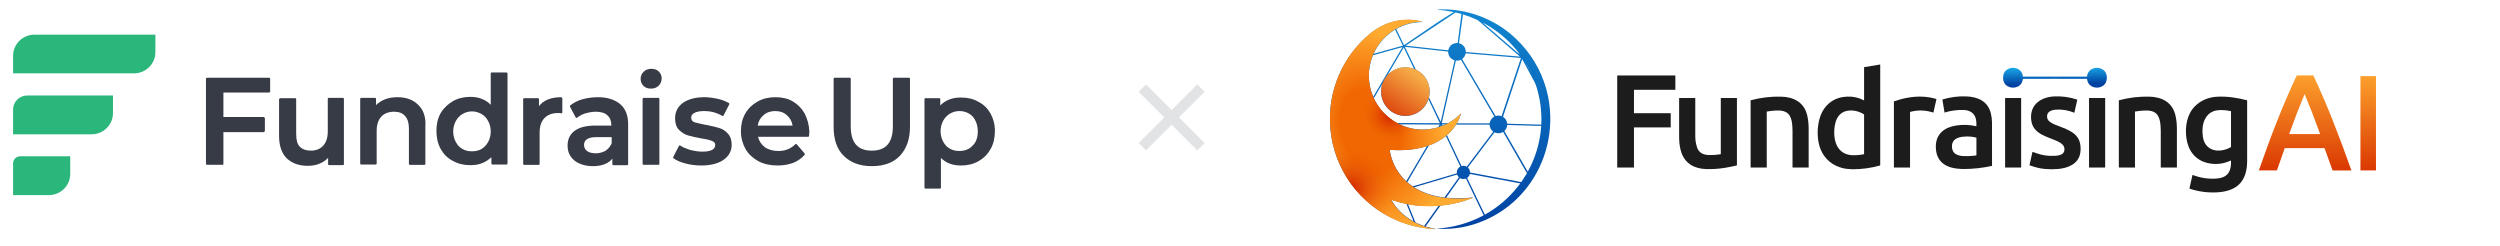 <svg width="671" height="66" viewBox="0 0 671 66" fill="none" xmlns="http://www.w3.org/2000/svg">
<path d="M3.509 14.987C3.509 11.84 6.081 9.299 9.258 9.299H41.71V14.001C41.71 17.148 39.138 19.689 35.961 19.689H3.509V14.987Z" fill="#2BB77B"/>
<path d="M3.509 29.412C3.509 27.326 5.211 25.62 7.367 25.62H30.325V30.36C30.325 33.507 27.753 36.047 24.576 36.047H3.509V29.412Z" fill="#2BB77B"/>
<path d="M3.509 43.837C3.509 42.775 4.379 41.941 5.438 41.941L18.852 41.941V46.681C18.852 49.828 16.28 52.368 13.103 52.368L3.509 52.368V43.837Z" fill="#2BB77B"/>
<path d="M172.65 26.263L172.474 26.529V44.063L172.65 44.24H176.802L176.979 44.063V26.529L176.802 26.263H172.65Z" fill="#373B46"/>
<path d="M172.74 23.075C173.27 23.606 173.976 23.783 174.771 23.783C175.566 23.783 176.273 23.517 176.803 22.986C177.333 22.455 177.598 21.746 177.598 21.038C177.598 20.329 177.333 19.709 176.803 19.178C176.273 18.647 175.566 18.47 174.771 18.47C173.976 18.47 173.27 18.735 172.74 19.267C172.21 19.798 171.945 20.418 171.945 21.126C171.945 21.923 172.21 22.543 172.74 23.075Z" fill="#373B46"/>
<path d="M135.952 19.445H131.888L131.712 19.622V28.123C131.093 27.503 130.387 26.972 129.503 26.618C128.531 26.175 127.383 25.998 126.235 25.998C124.556 25.998 122.966 26.352 121.553 27.149C120.228 27.946 119.08 29.009 118.285 30.337C117.49 31.754 117.136 33.348 117.136 35.119C117.136 36.891 117.49 38.573 118.285 39.99C119.08 41.407 120.14 42.47 121.553 43.178C122.966 43.975 124.468 44.33 126.235 44.33C127.471 44.33 128.62 44.152 129.591 43.709C130.475 43.355 131.182 42.824 131.888 42.204V43.975L132.065 44.152H136.04L136.217 43.975V19.622L135.952 19.445ZM131.712 35.297C131.712 36.359 131.447 37.333 131.005 38.13C130.563 38.927 129.945 39.547 129.238 39.99C128.443 40.433 127.648 40.61 126.676 40.61C125.705 40.61 124.91 40.433 124.115 39.99C123.32 39.547 122.79 38.927 122.348 38.13C121.906 37.333 121.641 36.359 121.641 35.297C121.641 34.234 121.906 33.26 122.348 32.463C122.79 31.666 123.408 31.046 124.115 30.603C124.91 30.16 125.705 29.895 126.676 29.895C127.648 29.895 128.443 30.16 129.238 30.603C130.033 31.046 130.563 31.666 131.005 32.463C131.447 33.26 131.712 34.234 131.712 35.297Z" fill="#373B46"/>
<path d="M72.242 20.86H55.547L55.282 21.037V44.062L55.547 44.239H59.787L59.964 44.062V35.472H70.829L71.094 35.206V31.664L70.829 31.398H59.964V24.845H72.242L72.507 24.668V21.037L72.242 20.86Z" fill="#373B46"/>
<path d="M92.216 26.263H88.152L87.975 26.44V35.296C87.975 36.978 87.534 38.218 86.739 39.104C85.944 39.989 84.795 40.432 83.382 40.432C82.145 40.432 81.174 40.078 80.467 39.37C79.76 38.661 79.495 37.51 79.495 35.916V26.529L79.319 26.352H75.255L74.902 26.529V36.536C74.902 39.104 75.609 41.141 76.934 42.469C78.347 43.797 80.202 44.506 82.587 44.506C83.735 44.506 84.884 44.329 85.855 43.886C86.739 43.532 87.445 43.001 88.064 42.38V44.152L88.24 44.329H92.127L92.304 44.152V26.529L92.216 26.263Z" fill="#373B46"/>
<path d="M112.227 28.125C110.902 26.797 109.047 26.088 106.751 26.088C105.426 26.088 104.277 26.265 103.217 26.708C102.334 27.062 101.539 27.594 100.921 28.214V26.442L100.744 26.265H96.857L96.68 26.442V43.977L96.857 44.154H100.921L101.097 43.977V35.121C101.097 33.439 101.539 32.199 102.334 31.313C103.129 30.428 104.366 29.985 105.779 29.985C107.016 29.985 108.076 30.339 108.694 31.136C109.401 31.845 109.754 32.996 109.754 34.501V44.066L109.931 44.243H113.994L114.171 44.066V33.97C114.347 31.402 113.641 29.453 112.227 28.125Z" fill="#373B46"/>
<path d="M150.665 26.088C147.927 26.088 145.895 26.885 144.659 28.479V26.531L144.482 26.354H140.595L140.418 26.531V44.066L140.595 44.243H144.659L144.835 44.066V35.564C144.835 33.881 145.277 32.553 146.16 31.667C147.044 30.782 148.192 30.339 149.782 30.339C150.047 30.339 150.4 30.339 150.665 30.428L150.93 30.25V26.354L150.665 26.088Z" fill="#373B46"/>
<path d="M166.56 28.037C165.147 26.797 163.115 26.088 160.553 26.088C159.14 26.088 157.727 26.265 156.402 26.62C155.077 26.974 153.928 27.594 153.045 28.302L152.956 28.568L154.547 31.579L154.812 31.667C155.43 31.136 156.225 30.693 157.108 30.428C158.08 30.162 159.052 29.985 159.935 29.985C161.348 29.985 162.408 30.339 163.027 30.959C163.733 31.579 164.087 32.465 164.087 33.616V33.704H159.758C157.197 33.704 155.342 34.236 154.105 35.21C152.868 36.184 152.338 37.512 152.338 39.106C152.338 40.169 152.603 41.143 153.133 41.94C153.663 42.737 154.458 43.446 155.518 43.889C156.49 44.331 157.727 44.597 159.052 44.597C160.377 44.597 161.525 44.42 162.497 43.977C163.292 43.623 163.91 43.18 164.352 42.56V44.154L164.528 44.331H168.415L168.592 44.154V33.793C168.68 31.225 167.973 29.276 166.56 28.037ZM164.175 36.715V38.486C163.822 39.283 163.292 39.903 162.585 40.435C161.79 40.877 160.907 41.143 159.935 41.143C158.963 41.143 158.168 40.966 157.55 40.523C157.02 40.081 156.755 39.549 156.755 38.929C156.755 37.512 157.815 36.804 160.112 36.804H164.175V36.715Z" fill="#373B46"/>
<path d="M195.325 35.83C194.707 35.121 193.912 34.59 192.94 34.324C192.057 34.059 190.908 33.793 189.495 33.527C188.082 33.261 187.11 32.996 186.403 32.819C185.785 32.553 185.52 32.199 185.52 31.579C185.52 31.047 185.785 30.605 186.315 30.339C186.933 29.985 187.817 29.808 188.965 29.808C190.82 29.808 192.41 30.25 193.912 31.136L194.177 31.047L195.767 27.948L195.678 27.682C194.883 27.239 193.912 26.797 192.675 26.531C191.438 26.265 190.202 26.088 189.053 26.088C186.668 26.088 184.725 26.62 183.311 27.594C181.898 28.656 181.191 29.985 181.191 31.756C181.191 33.084 181.545 34.147 182.251 34.855C182.958 35.564 183.753 36.095 184.725 36.361C185.608 36.627 186.845 36.892 188.258 37.158C189.583 37.335 190.643 37.601 191.173 37.867C191.703 38.044 191.968 38.398 191.968 38.929C191.968 40.081 190.82 40.7 188.523 40.7C187.463 40.7 186.403 40.523 185.255 40.258C184.195 39.903 183.223 39.549 182.516 39.018L182.251 39.106L180.661 42.206L180.75 42.471C181.545 43.091 182.693 43.534 184.018 43.889C185.343 44.243 186.845 44.42 188.258 44.42C190.732 44.42 192.763 43.889 194.177 42.914C195.678 41.852 196.385 40.523 196.385 38.841C196.385 37.601 196.032 36.538 195.325 35.83Z" fill="#373B46"/>
<path d="M215.998 30.516C215.203 29.099 214.143 28.037 212.818 27.239C211.493 26.442 209.903 26.088 208.137 26.088C206.37 26.088 204.78 26.442 203.366 27.239C201.953 28.037 200.805 29.099 200.01 30.516C199.215 31.933 198.861 33.439 198.861 35.21C198.861 36.981 199.303 38.575 200.098 39.992C200.893 41.409 202.13 42.471 203.543 43.269C205.045 44.066 206.812 44.42 208.755 44.42C210.257 44.42 211.67 44.154 212.907 43.711C214.143 43.18 215.203 42.471 215.998 41.497V41.232L213.79 38.663H213.525C212.288 39.903 210.787 40.523 208.932 40.523C207.43 40.523 206.193 40.169 205.221 39.461C204.338 38.752 203.72 37.867 203.455 36.715H216.97L217.147 36.538C217.147 36.007 217.235 35.564 217.235 35.298C217.147 33.527 216.705 31.933 215.998 30.516ZM203.366 33.704C203.543 32.553 204.073 31.667 204.868 30.959C205.751 30.162 206.811 29.808 208.048 29.808C209.285 29.808 210.433 30.162 211.228 30.959C212.023 31.667 212.553 32.553 212.73 33.704H203.366Z" fill="#373B46"/>
<path d="M244.062 20.86H239.822L239.645 21.037V33.878C239.645 38.306 237.79 40.431 233.992 40.431C230.194 40.431 228.339 38.306 228.339 33.878V21.037L228.162 20.86H223.922L223.745 21.037V34.055C223.745 37.42 224.628 40.077 226.484 41.848C228.25 43.62 230.812 44.594 233.992 44.594C237.172 44.594 239.734 43.708 241.501 41.848C243.267 39.989 244.239 37.42 244.239 34.055V21.037L244.062 20.86Z" fill="#373B46"/>
<path d="M265.883 30.515C265.088 29.098 264.028 28.035 262.614 27.327C261.289 26.53 259.699 26.176 257.933 26.176C256.696 26.176 255.548 26.353 254.576 26.796C253.693 27.15 252.986 27.681 252.368 28.301V26.53L252.191 26.353H248.304L248.127 26.53V50.441L248.304 50.618H252.368L252.544 50.441V42.382C253.958 43.799 255.724 44.419 257.933 44.419C259.699 44.419 261.201 44.064 262.614 43.267C264.028 42.47 265.088 41.408 265.883 39.991C266.678 38.574 267.031 36.98 267.031 35.12C267.031 33.26 266.59 31.843 265.883 30.515ZM262.438 35.297C262.438 36.891 261.996 38.22 261.024 39.105C260.141 40.079 258.904 40.522 257.491 40.522C256.519 40.522 255.724 40.345 254.929 39.902C254.134 39.459 253.604 38.84 253.163 38.042C252.721 37.245 252.456 36.271 252.456 35.209C252.456 34.146 252.721 33.172 253.163 32.375C253.604 31.578 254.223 30.958 254.929 30.515C255.724 30.072 256.519 29.806 257.491 29.806C258.904 29.806 260.141 30.338 261.024 31.224C261.996 32.375 262.438 33.703 262.438 35.297Z" fill="#373B46"/>
<g opacity="0.4">
<path d="M306.595 23.642L322.341 39.388" stroke="#B6B8BE" stroke-width="2.783"/>
<path d="M306.595 39.388L322.341 23.642" stroke="#B6B8BE" stroke-width="2.783"/>
</g>
<g clip-path="url(#clip0_323_708)">
<path d="M385.941 2.531C386.048 2.559 386.146 2.559 386.235 2.531H388.551C392.421 2.727 396.11 3.674 399.617 5.371C402.308 6.674 404.731 8.352 406.885 10.406C410.794 14.132 413.491 18.576 414.978 23.738C415.666 26.131 416.039 28.629 416.097 31.23C416.282 39.64 412.974 47.858 406.84 53.639C404.426 55.915 401.664 57.735 398.556 59.099C394.52 60.87 390.305 61.638 385.912 61.403C385.883 61.402 385.829 61.389 385.75 61.363C385.748 61.363 385.746 61.362 385.745 61.36C385.743 61.358 385.743 61.356 385.743 61.354C385.743 61.352 385.744 61.35 385.746 61.348C385.748 61.347 385.75 61.346 385.752 61.346C390.17 61.048 394.311 59.872 398.176 57.818C398.187 57.812 398.196 57.802 398.2 57.79C398.204 57.777 398.203 57.764 398.197 57.752L393.489 47.974C393.482 47.961 393.471 47.95 393.457 47.944C393.444 47.939 393.428 47.938 393.414 47.943C392.891 48.117 392.395 48.084 391.925 47.842C391.907 47.833 391.886 47.831 391.867 47.836C391.847 47.84 391.83 47.852 391.818 47.868L388.151 53.038C388.149 53.041 388.148 53.044 388.148 53.047C388.148 53.05 388.148 53.053 388.149 53.056C388.15 53.058 388.152 53.061 388.155 53.062C388.158 53.064 388.16 53.065 388.164 53.066C390.541 53.286 392.931 53.261 395.335 52.99C395.342 52.989 395.349 52.991 395.354 52.995C395.36 52.998 395.364 53.004 395.365 53.011C395.367 53.017 395.366 53.024 395.363 53.03C395.36 53.036 395.355 53.041 395.348 53.043C392.594 54.192 389.609 54.869 386.641 55.161C386.635 55.162 386.629 55.164 386.624 55.167C386.618 55.17 386.614 55.174 386.61 55.179L382.653 60.756C382.651 60.759 382.649 60.763 382.648 60.767C382.648 60.772 382.648 60.776 382.65 60.78C382.651 60.784 382.653 60.787 382.656 60.79C382.659 60.793 382.663 60.795 382.667 60.796C383.532 61.054 384.414 61.258 385.312 61.406C385.317 61.407 385.321 61.409 385.325 61.413C385.328 61.418 385.329 61.423 385.329 61.428L385.328 61.431C385.327 61.437 385.325 61.441 385.321 61.445C385.317 61.449 385.311 61.45 385.306 61.45C381.752 61.301 378.36 60.552 375.129 59.203C364.998 54.972 357.955 45.386 357.059 34.414C356.644 29.325 357.453 24.484 359.487 19.893C361.329 15.735 364.131 12.054 367.642 9.128C371.581 5.846 376.806 4.495 381.777 5.862C381.784 5.864 381.79 5.868 381.794 5.874C381.797 5.879 381.799 5.886 381.798 5.893C381.797 5.9 381.794 5.906 381.789 5.911C381.783 5.915 381.777 5.918 381.77 5.918C379.258 5.948 376.926 6.564 374.773 7.766C374.771 7.767 374.768 7.769 374.766 7.772C374.764 7.774 374.762 7.777 374.761 7.78C374.76 7.783 374.76 7.787 374.76 7.79C374.761 7.793 374.762 7.796 374.763 7.799L376.814 12.058C376.817 12.065 376.822 12.071 376.828 12.076C376.834 12.081 376.841 12.085 376.849 12.087C376.857 12.089 376.865 12.089 376.873 12.088C376.88 12.087 376.888 12.084 376.895 12.079C381.44 8.988 384.243 7.08 385.306 6.354C386.936 5.239 388.306 4.421 390.154 3.262C390.157 3.259 390.16 3.256 390.162 3.252C390.164 3.249 390.164 3.244 390.163 3.24C390.162 3.236 390.16 3.232 390.157 3.229C390.154 3.226 390.151 3.224 390.146 3.223C388.719 2.922 387.273 2.719 385.808 2.613C385.802 2.612 385.796 2.61 385.791 2.606C385.786 2.602 385.783 2.597 385.781 2.591C385.78 2.585 385.78 2.579 385.782 2.573C385.785 2.567 385.789 2.562 385.794 2.559L385.834 2.531H385.941ZM377.326 12.248L388.667 13.502C388.678 13.503 388.688 13.5 388.697 13.494C388.706 13.488 388.712 13.479 388.715 13.469C389.048 12.202 389.876 11.556 391.2 11.53C391.212 11.53 391.224 11.525 391.233 11.517C391.241 11.509 391.247 11.499 391.249 11.487L392.236 3.817C392.24 3.79 392.233 3.763 392.218 3.741C392.202 3.719 392.179 3.703 392.153 3.698L390.713 3.373C390.681 3.366 390.648 3.372 390.62 3.391L377.318 12.219C377.316 12.22 377.314 12.223 377.312 12.226C377.311 12.229 377.311 12.233 377.312 12.236C377.313 12.239 377.314 12.242 377.317 12.244C377.319 12.246 377.323 12.248 377.326 12.248ZM407.878 15.183C407.883 15.183 407.888 15.182 407.893 15.179C407.897 15.176 407.901 15.172 407.903 15.167C407.905 15.162 407.905 15.157 407.904 15.152C407.903 15.147 407.9 15.142 407.897 15.139C407.854 15.102 404.169 11.915 396.84 5.578C396.721 5.473 396.619 5.402 396.534 5.363C395.293 4.786 394.022 4.297 392.722 3.895C392.715 3.893 392.708 3.892 392.7 3.893C392.693 3.894 392.686 3.897 392.68 3.901C392.673 3.905 392.668 3.91 392.664 3.916C392.66 3.922 392.657 3.929 392.656 3.937L391.603 11.524C391.6 11.546 391.605 11.567 391.616 11.585C391.628 11.602 391.646 11.615 391.666 11.621C392.671 11.89 393.469 12.844 393.41 13.913C393.409 13.926 393.413 13.94 393.422 13.95C393.431 13.96 393.443 13.966 393.457 13.967L407.878 15.183ZM407.803 14.511C407.472 13.92 406.977 13.334 406.172 12.441C403.842 9.861 401.099 7.731 397.942 6.052C397.941 6.052 397.94 6.052 397.939 6.053C397.938 6.053 397.938 6.054 397.937 6.054C397.936 6.055 397.936 6.056 397.936 6.057C397.936 6.058 397.937 6.059 397.937 6.06L407.775 14.534C407.778 14.537 407.783 14.538 407.787 14.538C407.792 14.538 407.796 14.537 407.799 14.534C407.803 14.531 407.805 14.527 407.806 14.523C407.806 14.519 407.806 14.515 407.803 14.511ZM368.719 14.422L376.495 12.265C376.501 12.263 376.506 12.26 376.511 12.257C376.515 12.253 376.519 12.248 376.521 12.242C376.524 12.237 376.525 12.231 376.525 12.225C376.525 12.219 376.524 12.213 376.521 12.207C375.752 10.638 375.075 9.264 374.49 8.086C374.481 8.067 374.477 8.052 374.48 8.042C374.486 8.016 374.488 8.001 374.485 7.997C374.481 7.99 374.476 7.984 374.47 7.98C374.464 7.975 374.457 7.971 374.449 7.969C374.441 7.967 374.433 7.967 374.425 7.968C374.418 7.97 374.41 7.972 374.403 7.977C371.828 9.574 369.923 11.712 368.691 14.39C368.69 14.394 368.689 14.398 368.69 14.402C368.69 14.407 368.692 14.411 368.695 14.414C368.698 14.417 368.702 14.42 368.706 14.421C368.71 14.423 368.714 14.423 368.719 14.422ZM386.707 32.647L390.403 16.243C390.406 16.233 390.404 16.222 390.399 16.212C390.394 16.203 390.386 16.196 390.376 16.192C389.298 15.789 388.732 15.025 388.678 13.901C388.677 13.886 388.671 13.871 388.66 13.86C388.65 13.848 388.635 13.841 388.62 13.84L377.132 12.571C377.125 12.57 377.119 12.571 377.113 12.574C377.107 12.577 377.102 12.581 377.098 12.586C377.094 12.592 377.092 12.598 377.092 12.605C377.091 12.611 377.092 12.618 377.095 12.624L380.009 18.675C380.018 18.695 380.034 18.711 380.053 18.72C382.813 20.124 384.231 23.064 383.542 26.101C383.536 26.126 383.539 26.152 383.55 26.174L386.668 32.651C386.67 32.655 386.673 32.658 386.677 32.66C386.681 32.662 386.685 32.663 386.689 32.663C386.694 32.662 386.698 32.66 386.701 32.657C386.704 32.655 386.706 32.651 386.707 32.647ZM368.546 25.957C368.548 25.96 368.55 25.963 368.553 25.965C368.556 25.967 368.559 25.968 368.563 25.968C368.566 25.969 368.57 25.968 368.573 25.966C368.576 25.965 368.579 25.962 368.58 25.96L376.39 12.701C376.393 12.696 376.394 12.691 376.394 12.685C376.394 12.68 376.392 12.675 376.388 12.67C376.385 12.666 376.38 12.663 376.375 12.661C376.369 12.659 376.363 12.659 376.358 12.66L368.543 14.828C368.529 14.832 368.517 14.838 368.506 14.848C368.496 14.857 368.488 14.868 368.482 14.881C367.018 18.431 367.053 22.43 368.546 25.957ZM372.454 20.071C372.452 20.073 372.452 20.075 372.451 20.076C372.451 20.078 372.451 20.08 372.451 20.082C372.451 20.084 372.452 20.086 372.453 20.088C372.454 20.09 372.455 20.091 372.457 20.092C372.459 20.093 372.46 20.094 372.462 20.095C372.464 20.095 372.466 20.095 372.468 20.095C372.47 20.095 372.472 20.094 372.474 20.093C372.475 20.092 372.477 20.09 372.478 20.089C374.355 18.173 376.972 17.601 379.505 18.485C379.508 18.486 379.51 18.486 379.512 18.485C379.514 18.485 379.516 18.484 379.517 18.482C379.519 18.48 379.52 18.478 379.52 18.476C379.521 18.474 379.52 18.472 379.52 18.47L376.783 12.788C376.781 12.784 376.778 12.781 376.775 12.779C376.772 12.777 376.768 12.776 376.764 12.776C376.761 12.775 376.757 12.776 376.753 12.778C376.75 12.78 376.747 12.782 376.745 12.786L372.454 20.071ZM408.187 15.553L393.441 14.31C393.427 14.309 393.413 14.313 393.402 14.321C393.391 14.329 393.384 14.341 393.381 14.355C393.256 14.957 392.952 15.445 392.469 15.818C392.459 15.825 392.452 15.836 392.45 15.848C392.448 15.86 392.45 15.873 392.456 15.883L401.396 31.098C401.405 31.111 401.417 31.122 401.433 31.128C401.448 31.134 401.465 31.135 401.48 31.13C401.974 30.982 402.469 30.992 402.965 31.162C402.973 31.164 402.981 31.165 402.989 31.165C402.997 31.164 403.005 31.162 403.012 31.159C403.019 31.155 403.026 31.15 403.031 31.144C403.036 31.138 403.041 31.131 403.043 31.123L408.208 15.585C408.209 15.581 408.21 15.578 408.209 15.574C408.209 15.57 408.208 15.567 408.206 15.563C408.204 15.56 408.201 15.558 408.198 15.556C408.195 15.554 408.191 15.553 408.187 15.553ZM408.533 15.938L403.425 31.303C403.419 31.322 403.419 31.342 403.425 31.361C403.432 31.38 403.444 31.396 403.461 31.407C404.083 31.816 404.439 32.397 404.529 33.153C404.53 33.166 404.537 33.179 404.547 33.189C404.557 33.198 404.57 33.204 404.584 33.204L413.625 33.456C413.639 33.456 413.654 33.451 413.664 33.441C413.675 33.431 413.681 33.417 413.682 33.402C413.858 29.953 413.386 26.547 412.349 23.171C412.223 22.761 412.03 22.316 411.772 21.838C410.651 19.762 409.591 17.793 408.59 15.933C408.587 15.928 408.583 15.924 408.577 15.921C408.572 15.918 408.566 15.917 408.56 15.917C408.554 15.918 408.548 15.92 408.543 15.924C408.538 15.927 408.535 15.932 408.533 15.938ZM391.056 33.105H399.773C399.787 33.105 399.8 33.1 399.81 33.091C399.82 33.083 399.827 33.071 399.829 33.057C399.955 32.276 400.361 31.692 401.047 31.308C401.051 31.305 401.055 31.302 401.058 31.298C401.061 31.294 401.064 31.289 401.065 31.285C401.066 31.28 401.067 31.275 401.066 31.27C401.065 31.265 401.064 31.26 401.061 31.256L392.133 16.063C392.128 16.054 392.119 16.047 392.108 16.044C392.098 16.04 392.087 16.041 392.076 16.046C391.677 16.236 391.255 16.309 390.808 16.264C390.793 16.262 390.778 16.267 390.766 16.275C390.753 16.284 390.745 16.297 390.741 16.312L386.977 33.013C386.976 33.02 386.976 33.027 386.978 33.034C386.979 33.041 386.982 33.047 386.987 33.053C386.991 33.058 386.996 33.062 387.003 33.065C387.009 33.068 387.016 33.07 387.022 33.07H388.579C388.621 33.07 388.662 33.059 388.698 33.039C389.963 32.349 391.087 31.501 392.069 30.495C392.074 30.49 392.08 30.487 392.087 30.486C392.094 30.485 392.101 30.486 392.107 30.489C392.113 30.493 392.118 30.498 392.121 30.505C392.124 30.511 392.124 30.518 392.123 30.525C391.887 31.387 391.524 32.234 391.033 33.066C391.031 33.07 391.03 33.074 391.03 33.079C391.03 33.083 391.031 33.087 391.033 33.091C391.036 33.095 391.039 33.099 391.043 33.101C391.047 33.103 391.051 33.105 391.056 33.105ZM410.069 17.964C410.208 18.221 410.359 18.491 410.521 18.773C410.522 18.774 410.522 18.775 410.523 18.775C410.524 18.776 410.525 18.776 410.525 18.776C410.526 18.777 410.527 18.777 410.528 18.777C410.529 18.777 410.529 18.776 410.53 18.776C410.531 18.775 410.532 18.773 410.533 18.772C410.534 18.77 410.535 18.767 410.535 18.764C410.534 18.76 410.533 18.756 410.531 18.752C410.38 18.457 410.238 18.188 410.105 17.944C409.972 17.701 409.823 17.435 409.659 17.148C409.657 17.144 409.654 17.14 409.651 17.138C409.648 17.136 409.645 17.135 409.643 17.135C409.642 17.135 409.64 17.135 409.638 17.135C409.637 17.136 409.636 17.137 409.636 17.139C409.635 17.14 409.636 17.142 409.636 17.144C409.785 17.434 409.929 17.708 410.069 17.964ZM410.634 18.951C410.633 18.941 410.617 18.91 410.587 18.86C410.585 18.857 410.582 18.854 410.579 18.853C410.575 18.852 410.571 18.852 410.568 18.853C410.564 18.854 410.561 18.857 410.559 18.86C410.557 18.863 410.556 18.866 410.556 18.87C410.56 18.9 410.575 18.932 410.602 18.966C410.605 18.97 410.608 18.972 410.612 18.974C410.617 18.975 410.621 18.974 410.625 18.973C410.629 18.971 410.632 18.968 410.634 18.964C410.635 18.96 410.636 18.955 410.634 18.951ZM410.646 19.07C410.646 19.076 410.656 19.094 410.675 19.125C410.678 19.131 410.682 19.134 410.688 19.137C410.693 19.139 410.699 19.139 410.705 19.138C410.71 19.136 410.715 19.133 410.719 19.128C410.723 19.123 410.725 19.117 410.725 19.111C410.725 19.087 410.715 19.065 410.696 19.047C410.691 19.043 410.686 19.04 410.68 19.039C410.674 19.038 410.668 19.039 410.663 19.041C410.657 19.044 410.653 19.048 410.65 19.053C410.647 19.058 410.645 19.064 410.646 19.07ZM410.802 19.262C410.799 19.251 410.792 19.24 410.78 19.23C410.777 19.227 410.772 19.225 410.767 19.224C410.763 19.224 410.758 19.225 410.753 19.227C410.749 19.229 410.745 19.232 410.743 19.236C410.74 19.24 410.739 19.245 410.739 19.25C410.74 19.265 410.743 19.277 410.75 19.286C410.754 19.292 410.76 19.296 410.767 19.297C410.773 19.299 410.78 19.298 410.786 19.296C410.792 19.293 410.797 19.288 410.8 19.282C410.803 19.276 410.804 19.268 410.802 19.262ZM410.835 19.424C410.846 19.447 410.854 19.459 410.86 19.46C410.863 19.46 410.865 19.46 410.868 19.46C410.87 19.46 410.872 19.459 410.874 19.458C410.876 19.456 410.878 19.455 410.879 19.453C410.881 19.451 410.882 19.449 410.882 19.447C410.883 19.444 410.876 19.431 410.862 19.409C410.86 19.405 410.857 19.402 410.854 19.401C410.85 19.4 410.846 19.4 410.842 19.402C410.838 19.404 410.836 19.408 410.834 19.412C410.833 19.416 410.833 19.42 410.835 19.424ZM370.941 22.639L368.759 26.341C368.752 26.354 368.748 26.368 368.747 26.382C368.746 26.396 368.749 26.411 368.755 26.424C369.93 28.907 371.684 30.919 374.017 32.459C374.427 32.73 374.739 32.91 374.951 33.001C374.986 33.016 375.024 33.024 375.062 33.024L386.43 33.063C386.433 33.063 386.436 33.063 386.439 33.061C386.441 33.06 386.444 33.058 386.445 33.056C386.447 33.053 386.448 33.05 386.448 33.047C386.448 33.044 386.448 33.041 386.446 33.039L383.402 26.642C383.402 26.64 383.402 26.639 383.401 26.638C383.4 26.637 383.399 26.637 383.398 26.637C383.396 26.637 383.395 26.637 383.394 26.638C383.393 26.639 383.393 26.64 383.393 26.642C383.004 27.752 382.396 28.681 381.569 29.428C379.376 31.413 376.024 31.683 373.554 29.989C373.015 29.619 372.587 29.243 372.27 28.86C370.781 27.062 370.345 24.991 370.963 22.648C370.964 22.645 370.964 22.642 370.963 22.639C370.962 22.636 370.96 22.633 370.957 22.632C370.954 22.631 370.95 22.631 370.947 22.632C370.944 22.633 370.942 22.636 370.941 22.639ZM375.692 33.378C375.692 33.378 375.691 33.378 375.691 33.378C375.691 33.379 375.69 33.379 375.69 33.38C375.69 33.38 375.69 33.38 375.69 33.381C375.69 33.382 375.69 33.382 375.691 33.382C375.816 33.456 375.973 33.532 376.162 33.612C379.348 34.951 382.609 35.142 385.946 34.187C385.977 34.178 386.002 34.157 386.019 34.13L386.409 33.468C386.411 33.464 386.412 33.46 386.412 33.455C386.412 33.451 386.411 33.446 386.409 33.443C386.407 33.439 386.404 33.435 386.4 33.433C386.396 33.431 386.391 33.429 386.387 33.429L375.692 33.378ZM387.901 33.399H387.078C387.069 33.399 387.059 33.402 387.051 33.407C387.043 33.411 387.036 33.418 387.031 33.426C387.027 33.435 387.024 33.444 387.024 33.454C387.024 33.464 387.027 33.473 387.032 33.481L387.156 33.693C387.165 33.707 387.178 33.718 387.193 33.724C387.209 33.729 387.226 33.728 387.241 33.722L387.91 33.449C387.916 33.447 387.92 33.443 387.923 33.437C387.926 33.432 387.927 33.426 387.926 33.42C387.925 33.414 387.922 33.409 387.917 33.405C387.913 33.401 387.907 33.399 387.901 33.399ZM390.79 33.471C390.117 34.52 389.321 35.441 388.4 36.235C388.388 36.245 388.38 36.259 388.377 36.274C388.374 36.289 388.375 36.304 388.382 36.318L392.243 44.511C392.251 44.527 392.264 44.541 392.28 44.549C392.297 44.557 392.316 44.559 392.333 44.555C392.793 44.456 393.231 44.51 393.648 44.719C393.657 44.723 393.666 44.724 393.676 44.722C393.685 44.719 393.693 44.714 393.699 44.706L400.747 35.389C400.757 35.377 400.762 35.361 400.762 35.344C400.763 35.328 400.758 35.312 400.749 35.299C400.694 35.222 400.59 35.168 400.504 35.082C400.076 34.647 399.844 34.125 399.81 33.514C399.809 33.496 399.801 33.48 399.788 33.467C399.775 33.455 399.758 33.448 399.74 33.448H390.832C390.824 33.448 390.816 33.45 390.808 33.454C390.801 33.458 390.795 33.464 390.79 33.471ZM413.614 33.796L404.594 33.545C404.58 33.545 404.566 33.55 404.555 33.559C404.544 33.568 404.538 33.581 404.536 33.595C404.474 34.197 404.229 34.707 403.801 35.124C403.788 35.136 403.78 35.153 403.778 35.17C403.775 35.188 403.779 35.206 403.788 35.221L410.023 46.025C410.026 46.03 410.031 46.034 410.036 46.037C410.041 46.04 410.047 46.041 410.052 46.041C410.058 46.041 410.064 46.04 410.069 46.037C410.074 46.034 410.078 46.029 410.081 46.024C412.168 42.241 413.362 38.182 413.663 33.849C413.664 33.842 413.663 33.835 413.66 33.829C413.658 33.823 413.655 33.817 413.65 33.812C413.645 33.807 413.64 33.803 413.634 33.8C413.628 33.797 413.621 33.796 413.614 33.796ZM386.698 33.672L386.526 33.964C386.525 33.967 386.524 33.97 386.524 33.974C386.525 33.978 386.526 33.981 386.528 33.984C386.531 33.986 386.534 33.988 386.537 33.989C386.541 33.99 386.545 33.99 386.548 33.989L386.807 33.896C386.813 33.893 386.819 33.89 386.824 33.885C386.828 33.88 386.832 33.874 386.834 33.868C386.837 33.861 386.837 33.855 386.837 33.848C386.836 33.841 386.834 33.835 386.83 33.829L386.739 33.672C386.737 33.669 386.734 33.666 386.73 33.664C386.727 33.662 386.722 33.661 386.718 33.661C386.714 33.661 386.71 33.662 386.707 33.664C386.703 33.666 386.7 33.669 386.698 33.672ZM408.343 48.83L409.793 46.568C409.806 46.546 409.814 46.522 409.815 46.497C409.815 46.472 409.809 46.447 409.796 46.425L403.473 35.47C403.464 35.454 403.449 35.442 403.432 35.437C403.414 35.432 403.395 35.434 403.379 35.443C402.668 35.832 401.929 35.867 401.163 35.549C401.147 35.542 401.129 35.541 401.113 35.545C401.096 35.55 401.082 35.56 401.072 35.573L394.004 44.917C393.995 44.929 393.991 44.944 393.992 44.958C393.993 44.973 393.999 44.986 394.009 44.997C394.359 45.344 394.538 45.755 394.545 46.228C394.546 46.249 394.553 46.268 394.566 46.283C394.579 46.298 394.596 46.309 394.616 46.312L408.267 48.863C408.281 48.866 408.296 48.864 408.31 48.858C408.323 48.852 408.335 48.843 408.343 48.83ZM391.916 44.638L388.11 36.562C388.107 36.557 388.103 36.552 388.099 36.548C388.094 36.544 388.088 36.541 388.082 36.54C388.076 36.538 388.07 36.538 388.064 36.54C388.058 36.541 388.053 36.543 388.048 36.547C387.716 36.798 387.503 36.957 387.408 37.025C386.188 37.884 384.903 38.55 383.552 39.021C383.524 39.032 383.5 39.051 383.485 39.077L377.713 48.877C377.706 48.888 377.704 48.901 377.707 48.913C377.709 48.925 377.716 48.936 377.726 48.944L379.109 49.991C379.126 50.004 379.145 50.012 379.166 50.016C379.187 50.02 379.208 50.019 379.229 50.013L390.955 46.535C390.969 46.531 390.981 46.522 390.991 46.511C391 46.499 391.006 46.485 391.007 46.471C391.008 46.469 391.011 46.36 391.018 46.143C391.038 45.493 391.391 45.1 391.897 44.717C391.908 44.708 391.917 44.695 391.92 44.681C391.924 44.667 391.922 44.651 391.916 44.638ZM382.968 39.233C379.741 40.225 376.374 40.456 373.035 40.215C373.029 40.214 373.023 40.215 373.018 40.217C373.013 40.219 373.008 40.223 373.004 40.227C373 40.231 372.997 40.236 372.996 40.241C372.994 40.247 372.993 40.252 372.994 40.258C373.05 40.711 373.136 41.161 373.253 41.607C373.964 44.327 375.334 46.655 377.363 48.591C377.371 48.599 377.381 48.605 377.392 48.608C377.404 48.612 377.415 48.613 377.427 48.611C377.438 48.609 377.45 48.605 377.459 48.599C377.469 48.592 377.477 48.584 377.483 48.574L382.978 39.245C382.979 39.244 382.979 39.242 382.979 39.241C382.979 39.239 382.978 39.238 382.977 39.236C382.976 39.235 382.975 39.234 382.973 39.234C382.972 39.233 382.97 39.233 382.968 39.233ZM407.986 49.217L394.551 46.697C394.541 46.695 394.531 46.697 394.522 46.702C394.514 46.708 394.507 46.716 394.505 46.726C394.388 47.135 394.163 47.464 393.831 47.714C393.817 47.725 393.806 47.741 393.802 47.759C393.798 47.777 393.8 47.796 393.808 47.813L398.503 57.565C398.507 57.572 398.512 57.579 398.518 57.584C398.524 57.59 398.531 57.594 398.539 57.596C398.547 57.599 398.555 57.599 398.563 57.599C398.571 57.598 398.579 57.595 398.586 57.591C402.153 55.58 405.185 52.949 407.682 49.699C407.895 49.423 408.004 49.277 408.01 49.261C408.012 49.257 408.013 49.252 408.013 49.247C408.013 49.243 408.011 49.238 408.009 49.234C408.007 49.229 408.003 49.226 407.999 49.223C407.995 49.22 407.991 49.218 407.986 49.217ZM379.578 50.295C381.953 51.782 384.657 52.619 387.446 52.973C387.524 52.983 387.567 52.99 387.575 52.992C387.673 53.019 387.739 52.993 387.774 52.915C387.782 52.896 387.802 52.864 387.834 52.82C387.88 52.756 389.116 51.025 391.543 47.626C391.551 47.614 391.555 47.6 391.554 47.586C391.552 47.571 391.546 47.557 391.535 47.547C391.344 47.364 391.201 47.145 391.106 46.891C391.102 46.88 391.094 46.871 391.083 46.865C391.073 46.86 391.061 46.859 391.049 46.862L379.583 50.264C379.579 50.265 379.576 50.267 379.574 50.27C379.572 50.272 379.57 50.275 379.57 50.278C379.569 50.282 379.57 50.285 379.571 50.288C379.573 50.291 379.575 50.294 379.578 50.295ZM379.403 59.393L377.518 54.767C377.511 54.75 377.501 54.736 377.487 54.725C377.473 54.714 377.457 54.706 377.44 54.703C376.164 54.446 374.856 54.082 373.516 53.612C373.5 53.606 373.483 53.606 373.464 53.611C373.46 53.612 373.457 53.614 373.454 53.616C373.451 53.618 373.449 53.622 373.448 53.625C373.446 53.629 373.445 53.632 373.446 53.636C373.446 53.64 373.447 53.643 373.449 53.647C374.788 56.1 376.925 58.082 379.376 59.417C379.38 59.418 379.384 59.419 379.388 59.419C379.391 59.418 379.395 59.416 379.398 59.414C379.401 59.411 379.403 59.408 379.404 59.404C379.405 59.401 379.404 59.397 379.403 59.393ZM382.273 60.628L386.093 55.242C386.096 55.239 386.097 55.235 386.097 55.231C386.097 55.227 386.097 55.223 386.095 55.219C386.093 55.215 386.09 55.213 386.087 55.211C386.083 55.209 386.079 55.208 386.075 55.208C383.321 55.427 380.612 55.293 377.948 54.806C377.944 54.805 377.939 54.806 377.935 54.807C377.931 54.809 377.927 54.811 377.924 54.815C377.921 54.818 377.92 54.822 377.919 54.827C377.918 54.831 377.919 54.836 377.921 54.84L379.869 59.619C379.881 59.647 379.9 59.672 379.925 59.69C380.007 59.745 380.122 59.807 380.272 59.876C380.964 60.194 381.611 60.452 382.211 60.648C382.223 60.651 382.235 60.651 382.246 60.648C382.257 60.644 382.266 60.637 382.273 60.628Z" fill="url(#paint0_linear_323_708)"/>
<path d="M385.634 2.562C385.649 2.569 385.656 2.574 385.657 2.575C385.658 2.577 385.658 2.578 385.658 2.58C385.658 2.582 385.657 2.583 385.656 2.585C385.655 2.586 385.654 2.587 385.652 2.587C385.651 2.588 385.649 2.588 385.647 2.588C385.636 2.586 385.629 2.579 385.626 2.567C385.626 2.567 385.626 2.566 385.626 2.565C385.626 2.564 385.627 2.563 385.628 2.562C385.628 2.562 385.629 2.561 385.631 2.561C385.632 2.561 385.633 2.561 385.634 2.562Z" fill="#1C1C1C"/>
<path d="M500.282 26.93C500.286 26.932 500.29 26.933 500.295 26.933C500.3 26.933 500.304 26.931 500.308 26.929C500.312 26.926 500.315 26.923 500.317 26.919C500.319 26.915 500.321 26.911 500.32 26.906V18.067C500.321 18.055 500.325 18.043 500.333 18.034C500.341 18.024 500.352 18.018 500.364 18.016L504.601 17.315C504.607 17.314 504.614 17.314 504.62 17.316C504.626 17.318 504.632 17.321 504.637 17.325C504.642 17.329 504.646 17.334 504.649 17.34C504.652 17.346 504.653 17.353 504.653 17.359V44.34C504.653 44.357 504.648 44.374 504.637 44.387C504.627 44.401 504.612 44.411 504.596 44.415C502.189 45.091 499.76 45.429 497.309 45.431C496.906 45.431 496.412 45.4 495.827 45.338C494.808 45.231 493.828 44.963 492.885 44.535C490.293 43.357 488.625 41.002 488.107 38.229C487.718 36.141 487.793 34.059 488.333 31.981C489.036 29.282 490.843 27.106 493.557 26.278C494.181 26.088 494.915 25.973 495.759 25.932C497.341 25.856 498.848 26.188 500.282 26.93ZM500.29 41.383C500.299 41.382 500.307 41.377 500.312 41.37C500.318 41.363 500.32 41.355 500.32 41.346V30.769C500.32 30.751 500.316 30.734 500.307 30.718C500.299 30.703 500.287 30.69 500.272 30.68C498.946 29.856 497.389 29.473 495.832 29.734C494.097 30.024 493.061 31.284 492.63 32.939C492.344 34.043 492.246 35.194 492.337 36.391C492.556 39.292 494.083 41.554 497.216 41.659C498.228 41.693 499.253 41.601 500.29 41.383Z" fill="#1C1C1C"/>
<path d="M551.552 20.568C557.008 20.568 559.859 20.566 560.104 20.564C560.118 20.564 560.132 20.558 560.143 20.549C560.153 20.539 560.16 20.526 560.162 20.512C560.296 19.497 560.808 18.799 561.699 18.419C562.508 18.073 563.465 18.127 564.246 18.573C565.072 19.043 565.474 19.853 565.474 20.862C565.474 21.872 565.072 22.681 564.246 23.152C563.465 23.598 562.508 23.652 561.699 23.306C560.808 22.926 560.296 22.229 560.162 21.213C560.16 21.199 560.153 21.186 560.143 21.177C560.132 21.167 560.118 21.162 560.104 21.162C559.859 21.159 557.008 21.158 551.552 21.158C546.096 21.158 543.246 21.16 543.001 21.163C542.987 21.163 542.973 21.168 542.963 21.178C542.952 21.187 542.945 21.2 542.943 21.214C542.809 22.23 542.297 22.927 541.407 23.307C540.597 23.653 539.64 23.599 538.859 23.153C538.033 22.682 537.631 21.873 537.631 20.863C537.631 19.854 538.033 19.045 538.859 18.573C539.64 18.128 540.597 18.074 541.407 18.419C542.297 18.799 542.809 19.497 542.943 20.512C542.945 20.526 542.952 20.54 542.962 20.549C542.973 20.559 542.987 20.564 543.001 20.565C543.246 20.567 546.096 20.568 551.552 20.568Z" fill="url(#paint1_linear_323_708)"/>
<path d="M631.106 45.712C631.108 45.717 631.108 45.723 631.108 45.728C631.107 45.733 631.105 45.738 631.102 45.742C631.099 45.746 631.095 45.75 631.091 45.752C631.086 45.755 631.081 45.756 631.076 45.756H626.136C626.117 45.756 626.099 45.75 626.083 45.739C626.068 45.728 626.056 45.712 626.049 45.694L623.92 39.808C623.915 39.793 623.905 39.78 623.892 39.771C623.879 39.762 623.863 39.757 623.847 39.757H613.258C613.249 39.757 613.24 39.76 613.232 39.765C613.224 39.771 613.218 39.778 613.215 39.787L611.139 45.69C611.134 45.704 611.125 45.716 611.112 45.724C611.1 45.733 611.085 45.738 611.07 45.738H606.323C606.318 45.738 606.313 45.736 606.309 45.734C606.304 45.732 606.3 45.728 606.297 45.724C606.294 45.72 606.292 45.716 606.292 45.711C606.291 45.706 606.291 45.701 606.293 45.696C609.307 37.026 612.551 28.519 616.429 20.29C616.436 20.277 616.446 20.265 616.459 20.257C616.472 20.249 616.487 20.244 616.503 20.244H620.807C620.834 20.244 620.861 20.252 620.883 20.266C620.906 20.281 620.925 20.302 620.936 20.326C622.761 24.217 624.476 28.192 626.08 32.25C627.88 36.807 629.556 41.294 631.106 45.712ZM618.567 35.989C621.205 35.989 622.565 35.988 622.649 35.988C622.655 35.987 622.66 35.986 622.666 35.984C622.671 35.981 622.676 35.977 622.679 35.973C622.683 35.968 622.686 35.963 622.687 35.957C622.689 35.952 622.689 35.945 622.688 35.94C622.677 35.874 622.647 35.773 622.598 35.636C621.329 32.096 619.997 28.657 618.6 25.321C618.592 25.3 618.58 25.289 618.565 25.289C618.549 25.289 618.537 25.3 618.528 25.321C617.134 28.658 615.803 32.097 614.537 35.639C614.488 35.776 614.458 35.877 614.446 35.942C614.445 35.948 614.446 35.955 614.447 35.96C614.449 35.966 614.452 35.971 614.456 35.976C614.459 35.981 614.464 35.984 614.47 35.987C614.475 35.989 614.481 35.99 614.487 35.99C614.57 35.99 615.931 35.99 618.567 35.989Z" fill="url(#paint2_linear_323_708)"/>
<path d="M448.382 34.201H438.597C438.587 34.201 438.577 34.205 438.57 34.212C438.562 34.219 438.558 34.229 438.558 34.239V44.922C438.558 44.932 438.554 44.942 438.547 44.949C438.54 44.957 438.53 44.961 438.52 44.961H434.101C434.091 44.961 434.081 44.957 434.074 44.949C434.067 44.942 434.063 44.932 434.063 44.922V20.3C434.063 20.29 434.067 20.28 434.074 20.273C434.081 20.265 434.091 20.261 434.101 20.261H449.63C449.64 20.261 449.65 20.265 449.657 20.273C449.664 20.28 449.668 20.29 449.668 20.3V24.061C449.668 24.071 449.664 24.081 449.657 24.088C449.65 24.095 449.64 24.099 449.63 24.099H438.597C438.587 24.099 438.577 24.103 438.57 24.111C438.562 24.118 438.558 24.128 438.558 24.138V30.348C438.558 30.358 438.562 30.368 438.57 30.375C438.577 30.382 438.587 30.386 438.597 30.386H448.382C448.392 30.386 448.402 30.39 448.409 30.398C448.417 30.405 448.421 30.415 448.421 30.425V34.162C448.421 34.172 448.417 34.182 448.409 34.19C448.402 34.197 448.392 34.201 448.382 34.201Z" fill="#1C1C1C"/>
<path d="M637.673 20.427H633.578C633.557 20.427 633.541 20.443 633.541 20.464V45.702C633.541 45.722 633.557 45.739 633.578 45.739H637.673C637.694 45.739 637.71 45.722 637.71 45.702V20.464C637.71 20.443 637.694 20.427 637.673 20.427Z" fill="url(#paint3_linear_323_708)"/>
<path d="M530.467 33.83C530.5 33.142 530.461 32.538 530.349 32.017C530.002 30.403 528.766 29.6 527.171 29.529C525.384 29.45 523.646 29.673 521.958 30.199C521.953 30.201 521.947 30.201 521.941 30.2C521.935 30.2 521.93 30.198 521.925 30.195C521.92 30.192 521.916 30.188 521.913 30.183C521.909 30.178 521.907 30.172 521.906 30.167L521.347 26.787C521.344 26.765 521.348 26.744 521.36 26.726C521.371 26.707 521.389 26.694 521.409 26.688C523.446 26.077 525.518 25.803 527.626 25.865C530.841 25.96 533.599 27.155 534.365 30.545C534.549 31.358 534.645 32.102 534.652 32.777C534.665 33.872 534.668 37.771 534.661 44.473C534.661 44.487 534.656 44.501 534.647 44.512C534.638 44.523 534.626 44.53 534.612 44.533C532.115 45.079 529.63 45.354 527.158 45.36C526.63 45.361 526.04 45.329 525.39 45.262C523.542 45.073 521.631 44.454 520.534 42.842C520.082 42.177 519.796 41.446 519.678 40.649C519.38 38.653 519.675 36.734 521.225 35.327C522.245 34.401 523.575 33.931 524.919 33.705C526.752 33.398 528.581 33.455 530.406 33.877C530.413 33.879 530.421 33.879 530.428 33.877C530.435 33.875 530.442 33.872 530.448 33.868C530.453 33.863 530.458 33.858 530.462 33.851C530.465 33.844 530.467 33.837 530.467 33.83ZM530.442 41.707C530.451 41.705 530.459 41.7 530.464 41.693C530.47 41.686 530.473 41.677 530.473 41.668V37.008C530.473 36.991 530.468 36.975 530.458 36.962C530.448 36.949 530.433 36.94 530.418 36.936C529.531 36.709 528.637 36.609 527.733 36.634C526.384 36.67 524.521 36.926 524.029 38.417C523.751 39.261 523.913 40.654 524.73 41.225C525.348 41.658 526.169 41.864 526.966 41.895C527.869 41.93 528.802 41.901 529.767 41.809C529.982 41.788 530.207 41.754 530.442 41.707Z" fill="#1C1C1C"/>
<path d="M545.561 40.769C545.825 40.863 546.21 40.996 546.717 41.168C547.864 41.556 549 41.777 550.127 41.828C550.318 41.836 550.756 41.834 551.443 41.822C552.092 41.81 552.688 41.696 553.231 41.478C553.722 41.281 554.048 40.795 554.093 40.246C554.202 38.906 553.098 38.312 552.018 37.821C549.558 36.703 545.837 35.987 545.24 32.625C544.923 30.844 545.251 29.018 546.573 27.726C547.84 26.487 549.635 25.959 551.405 25.877C553.479 25.781 555.517 26.067 557.522 26.735C557.529 26.737 557.536 26.743 557.54 26.75C557.544 26.758 557.545 26.766 557.543 26.774L556.764 30.234C556.763 30.238 556.761 30.241 556.759 30.244C556.756 30.248 556.753 30.25 556.75 30.252C556.746 30.254 556.742 30.255 556.738 30.255C556.735 30.256 556.731 30.255 556.727 30.253C555.092 29.57 553.403 29.299 551.659 29.442C550.767 29.516 549.616 29.901 549.458 30.906C549.337 31.684 549.593 32.293 550.225 32.735C551.056 33.317 551.998 33.636 552.994 34.002C554.039 34.386 555.094 34.842 556.053 35.438C557.256 36.185 558.071 37.24 558.323 38.649C558.467 39.459 558.477 40.255 558.351 41.038C557.87 44.029 555.041 45.126 552.362 45.358C551.252 45.455 550.086 45.452 548.864 45.35C547.418 45.229 546.068 44.844 544.759 44.369C544.745 44.364 544.733 44.354 544.726 44.34C544.719 44.327 544.716 44.312 544.72 44.297L545.508 40.797C545.509 40.791 545.512 40.786 545.515 40.782C545.518 40.777 545.523 40.774 545.528 40.771C545.533 40.768 545.538 40.767 545.544 40.766C545.55 40.766 545.555 40.767 545.561 40.769Z" fill="#1C1C1C"/>
<path d="M469.894 44.959C469.886 44.959 469.879 44.956 469.873 44.95C469.867 44.944 469.864 44.937 469.864 44.929V26.96C469.864 26.948 469.868 26.938 469.875 26.929C469.882 26.92 469.891 26.913 469.902 26.911C472.576 26.196 475.285 25.871 478.031 25.937C481.475 26.019 484.289 27.485 485.081 31.079C485.321 32.168 485.442 33.319 485.442 34.531C485.446 37.569 485.446 41.029 485.444 44.912C485.444 44.925 485.439 44.937 485.43 44.946C485.421 44.955 485.408 44.96 485.395 44.96H481.168C481.153 44.96 481.139 44.954 481.128 44.943C481.117 44.933 481.111 44.918 481.111 44.903C481.113 40.685 481.114 37.416 481.114 35.096C481.114 34.899 481.097 34.491 481.062 33.872C481.009 32.926 480.848 31.939 480.39 31.11C479.608 29.69 477.903 29.58 476.407 29.678C475.704 29.724 474.976 29.81 474.222 29.934C474.215 29.935 474.208 29.939 474.203 29.945C474.198 29.951 474.195 29.959 474.195 29.966V44.921C474.195 44.926 474.194 44.931 474.192 44.936C474.19 44.94 474.188 44.944 474.184 44.948C474.181 44.951 474.176 44.954 474.172 44.956C474.167 44.958 474.162 44.959 474.158 44.959H469.894Z" fill="#1C1C1C"/>
<path d="M518.937 30.181C518.936 30.186 518.933 30.19 518.93 30.194C518.928 30.198 518.924 30.202 518.92 30.204C518.915 30.207 518.911 30.208 518.906 30.209C518.901 30.209 518.896 30.209 518.891 30.207C518.703 30.144 518.398 30.061 517.975 29.959C516.201 29.529 514.442 29.553 512.7 30.031C512.687 30.035 512.676 30.042 512.667 30.053C512.659 30.064 512.655 30.077 512.655 30.09V44.929C512.655 44.933 512.654 44.937 512.652 44.941C512.651 44.945 512.648 44.948 512.646 44.951C512.643 44.954 512.639 44.957 512.635 44.958C512.631 44.96 512.627 44.961 512.623 44.961H508.382C508.367 44.961 508.352 44.955 508.341 44.944C508.33 44.933 508.324 44.918 508.324 44.902V27.286C508.324 27.262 508.331 27.239 508.345 27.22C508.358 27.201 508.377 27.187 508.399 27.179C510.84 26.336 513.421 25.84 515.951 25.942C517.223 25.993 518.468 26.198 519.685 26.556C519.703 26.561 519.717 26.572 519.727 26.588C519.736 26.604 519.739 26.622 519.735 26.64L518.937 30.181Z" fill="#1C1C1C"/>
<path d="M568.729 44.965C568.721 44.965 568.713 44.961 568.708 44.956C568.702 44.95 568.699 44.942 568.699 44.934L568.696 26.963C568.696 26.951 568.7 26.94 568.707 26.931C568.713 26.923 568.723 26.916 568.734 26.914C571.408 26.198 574.118 25.873 576.864 25.938C580.308 26.019 583.123 27.485 583.915 31.079C584.156 32.168 584.277 33.319 584.278 34.532C584.282 37.57 584.283 41.031 584.282 44.914C584.282 44.926 584.277 44.939 584.267 44.948C584.258 44.957 584.246 44.962 584.233 44.962L580.004 44.963C579.997 44.963 579.99 44.961 579.983 44.958C579.976 44.956 579.97 44.951 579.965 44.946C579.959 44.941 579.955 44.935 579.952 44.928C579.949 44.921 579.948 44.913 579.948 44.906C579.949 40.687 579.949 37.418 579.949 35.097C579.949 34.901 579.931 34.493 579.896 33.873C579.843 32.926 579.682 31.939 579.224 31.111C578.442 29.691 576.736 29.581 575.239 29.68C574.537 29.726 573.809 29.812 573.055 29.936C573.048 29.937 573.041 29.941 573.036 29.947C573.031 29.953 573.028 29.96 573.028 29.968L573.031 44.926C573.031 44.936 573.027 44.946 573.02 44.953C573.013 44.96 573.003 44.964 572.993 44.964L568.729 44.965Z" fill="#1C1C1C"/>
<path d="M598.731 43.094C598.508 43.187 598.296 43.274 598.094 43.356C596.271 44.09 594.271 44.201 592.336 43.705C589.018 42.857 587.226 40.208 586.812 36.94C586.441 34.015 586.95 30.695 589.117 28.516C590.729 26.894 592.896 26.054 595.166 25.95C597.841 25.828 600.501 26.244 603.073 26.904C603.091 26.909 603.106 26.919 603.117 26.933C603.128 26.948 603.134 26.965 603.134 26.983C603.134 34.77 603.134 40.174 603.135 43.196C603.135 45.552 602.602 48.119 600.716 49.724C599.109 51.091 596.908 51.55 594.831 51.639C592.406 51.742 590.038 51.413 587.728 50.652C587.703 50.643 587.682 50.626 587.669 50.603C587.656 50.581 587.652 50.554 587.658 50.529L588.46 46.971C588.461 46.967 588.463 46.963 588.465 46.96C588.468 46.957 588.471 46.954 588.474 46.952C588.478 46.95 588.481 46.949 588.485 46.949C588.489 46.949 588.493 46.95 588.497 46.951C590.477 47.726 592.546 48.056 594.706 47.942C596.023 47.871 597.383 47.515 598.127 46.386C598.742 45.45 598.864 44.252 598.793 43.132C598.793 43.125 598.791 43.118 598.787 43.112C598.783 43.106 598.778 43.101 598.772 43.097C598.766 43.093 598.759 43.091 598.752 43.091C598.745 43.09 598.738 43.091 598.731 43.094ZM598.769 29.82C597.948 29.649 597.131 29.556 596.315 29.542C595.332 29.526 594.526 29.657 593.897 29.935C592.145 30.709 591.277 32.597 591.166 34.455C591.082 35.847 591.177 37.558 592.006 38.747C593.548 40.961 596.669 40.725 598.738 39.51C598.758 39.498 598.774 39.482 598.785 39.462C598.797 39.442 598.803 39.419 598.803 39.396V29.862C598.803 29.852 598.799 29.842 598.793 29.835C598.787 29.827 598.778 29.822 598.769 29.82Z" fill="#1C1C1C"/>
<path d="M455.014 26.384C455.01 26.459 455.01 29.936 455.015 36.814C455.015 37.342 455.089 37.955 455.237 38.652C455.399 39.414 455.618 39.987 455.894 40.372C456.519 41.238 457.538 41.588 458.589 41.615C459.669 41.644 460.731 41.574 461.775 41.405C461.799 41.402 461.821 41.389 461.836 41.371C461.852 41.352 461.861 41.329 461.861 41.304V26.361C461.861 26.347 461.866 26.334 461.876 26.325C461.885 26.315 461.898 26.31 461.912 26.31H466.145C466.157 26.31 466.169 26.315 466.178 26.324C466.187 26.333 466.192 26.345 466.192 26.357V44.342C466.192 44.357 466.186 44.372 466.177 44.384C466.167 44.397 466.154 44.405 466.139 44.409C465.073 44.663 463.999 44.878 462.919 45.055C461.269 45.325 459.579 45.431 457.849 45.373C456.469 45.325 455.037 45.006 453.859 44.275C451.8 42.997 451.039 40.901 450.768 38.55C450.708 38.026 450.678 37.32 450.678 36.431C450.681 32.098 450.681 28.735 450.679 26.343C450.679 26.334 450.683 26.326 450.689 26.32C450.695 26.314 450.704 26.311 450.712 26.311L454.943 26.309C454.952 26.309 454.962 26.311 454.971 26.315C454.98 26.319 454.988 26.324 454.995 26.331C455.001 26.338 455.006 26.347 455.01 26.356C455.013 26.365 455.015 26.375 455.014 26.384Z" fill="#1C1C1C"/>
<path d="M542.417 26.311H538.229C538.196 26.311 538.169 26.338 538.169 26.371V44.901C538.169 44.935 538.196 44.962 538.229 44.962H542.417C542.45 44.962 542.477 44.935 542.477 44.901V26.371C542.477 26.338 542.45 26.311 542.417 26.311Z" fill="#1C1C1C"/>
<path d="M564.982 26.311H560.741C560.716 26.311 560.695 26.332 560.695 26.357V44.916C560.695 44.941 560.716 44.962 560.741 44.962H564.982C565.007 44.962 565.028 44.941 565.028 44.916V26.357C565.028 26.332 565.007 26.311 564.982 26.311Z" fill="#1C1C1C"/>
<path d="M385.705 61.37C385.696 61.373 385.68 61.372 385.655 61.369C385.653 61.369 385.65 61.368 385.648 61.366C385.646 61.364 385.645 61.362 385.645 61.36C385.644 61.357 385.645 61.355 385.646 61.352C385.647 61.35 385.649 61.348 385.651 61.347C385.681 61.332 385.698 61.324 385.703 61.325C385.708 61.326 385.713 61.329 385.717 61.333C385.72 61.337 385.722 61.342 385.723 61.347C385.723 61.353 385.721 61.358 385.718 61.362C385.715 61.366 385.71 61.369 385.705 61.37Z" fill="#1C1C1C"/>
<path d="M374.731 7.717L374.435 7.891C371.863 9.459 369.94 11.623 368.665 14.384L368.502 14.785C367.699 16.721 367.339 18.759 367.42 20.897C367.486 22.65 367.867 24.339 368.562 25.964C368.605 26.114 368.674 26.228 368.771 26.308C368.727 26.318 368.723 26.363 368.761 26.441C370.161 29.328 372.248 31.531 375.023 33.048L375.676 33.386C378.916 34.933 382.557 35.201 385.995 34.171L386.514 33.998L386.829 33.886L387.185 33.744L387.94 33.413L388.638 33.065C389.908 32.392 391.05 31.533 392.063 30.488C392.068 30.483 392.075 30.479 392.082 30.478C392.089 30.476 392.097 30.478 392.103 30.481C392.11 30.485 392.115 30.491 392.118 30.498C392.12 30.505 392.12 30.512 392.118 30.52C391.876 31.424 391.506 32.284 391.009 33.1L390.831 33.413C390.15 34.487 389.326 35.444 388.36 36.282L388.086 36.524C386.689 37.626 385.163 38.474 383.511 39.067L383.008 39.236C381.249 39.789 379.437 40.127 377.573 40.252C376.094 40.35 374.582 40.344 373.036 40.236C373.03 40.235 373.024 40.236 373.019 40.238C373.013 40.24 373.009 40.243 373.005 40.247C373.001 40.251 372.998 40.256 372.996 40.262C372.994 40.267 372.993 40.273 372.994 40.279C373.044 40.691 373.123 41.111 373.231 41.539C373.886 44.129 375.143 46.378 377.001 48.285C377.12 48.407 377.265 48.539 377.433 48.679L377.696 48.925C378.145 49.334 378.64 49.716 379.18 50.073L379.552 50.324C380.63 51.008 381.757 51.557 382.934 51.97C384.51 52.523 386.102 52.886 387.71 53.056L388.134 53.112C390.523 53.365 392.973 53.312 395.338 53.05C395.344 53.049 395.351 53.05 395.356 53.054C395.362 53.057 395.366 53.063 395.367 53.069C395.369 53.075 395.368 53.082 395.365 53.087C395.362 53.093 395.357 53.097 395.351 53.1C394.476 53.468 393.57 53.788 392.636 54.061C390.645 54.642 388.64 55.031 386.621 55.229L386.121 55.28C384.833 55.367 383.55 55.389 382.274 55.345C380.811 55.294 379.36 55.132 377.92 54.858L377.5 54.784C376.16 54.506 374.831 54.136 373.514 53.675C373.494 53.669 373.478 53.667 373.464 53.67C373.46 53.671 373.457 53.673 373.454 53.676C373.451 53.678 373.449 53.681 373.448 53.685C373.446 53.688 373.446 53.692 373.446 53.696C373.446 53.7 373.447 53.704 373.449 53.707C373.972 54.666 374.607 55.551 375.354 56.361C376.524 57.631 377.879 58.681 379.417 59.511L379.894 59.76C380.661 60.155 381.442 60.478 382.237 60.731L382.625 60.861C383.505 61.132 384.401 61.338 385.311 61.48C385.316 61.481 385.321 61.483 385.324 61.487C385.327 61.491 385.329 61.496 385.329 61.501V61.531C385.329 61.531 385.329 61.532 385.329 61.532C385.328 61.533 385.328 61.533 385.328 61.534C385.327 61.534 385.327 61.534 385.326 61.534C385.326 61.535 385.326 61.535 385.325 61.535C381.755 61.383 378.356 60.631 375.129 59.278C364.99 55.028 357.963 45.429 357.06 34.418C356.641 29.319 357.451 24.464 359.489 19.852C361.335 15.676 364.136 11.992 367.628 9.069C371.571 5.77 376.794 4.415 381.777 5.784C381.783 5.786 381.789 5.79 381.793 5.795C381.796 5.801 381.798 5.808 381.797 5.815C381.797 5.822 381.793 5.828 381.788 5.832C381.783 5.837 381.777 5.84 381.77 5.84C379.23 5.876 376.884 6.502 374.731 7.717Z" fill="url(#paint4_radial_323_708)"/>
<path d="M374.731 7.717L374.435 7.891C371.863 9.459 369.94 11.623 368.665 14.384L368.502 14.785C367.699 16.721 367.339 18.759 367.42 20.897C367.486 22.65 367.867 24.339 368.562 25.964C368.605 26.114 368.674 26.228 368.771 26.308C368.727 26.318 368.723 26.363 368.761 26.441C370.161 29.328 372.248 31.531 375.023 33.048L375.676 33.386C378.916 34.933 382.557 35.201 385.995 34.171L386.514 33.998L386.829 33.886L387.185 33.744L387.94 33.413L388.638 33.065C389.908 32.392 391.05 31.533 392.063 30.488C392.068 30.483 392.075 30.479 392.082 30.478C392.089 30.476 392.097 30.478 392.103 30.481C392.11 30.485 392.115 30.491 392.118 30.498C392.12 30.505 392.12 30.512 392.118 30.52C391.876 31.424 391.506 32.284 391.009 33.1L390.831 33.413C390.15 34.487 389.326 35.444 388.36 36.282L388.086 36.524C386.689 37.626 385.163 38.474 383.511 39.067L383.008 39.236C381.249 39.789 379.437 40.127 377.573 40.252C376.094 40.35 374.582 40.344 373.036 40.236C373.03 40.235 373.024 40.236 373.019 40.238C373.013 40.24 373.009 40.243 373.005 40.247C373.001 40.251 372.998 40.256 372.996 40.262C372.994 40.267 372.993 40.273 372.994 40.279C373.044 40.691 373.123 41.111 373.231 41.539C373.886 44.129 375.143 46.378 377.001 48.285C377.12 48.407 377.265 48.539 377.433 48.679L377.696 48.925C378.145 49.334 378.64 49.716 379.18 50.073L379.552 50.324C380.63 51.008 381.757 51.557 382.934 51.97C384.51 52.523 386.102 52.886 387.71 53.056L388.134 53.112C390.523 53.365 392.973 53.312 395.338 53.05C395.344 53.049 395.351 53.05 395.356 53.054C395.362 53.057 395.366 53.063 395.367 53.069C395.369 53.075 395.368 53.082 395.365 53.087C395.362 53.093 395.357 53.097 395.351 53.1C394.476 53.468 393.57 53.788 392.636 54.061C390.645 54.642 388.64 55.031 386.621 55.229L386.121 55.28C384.833 55.367 383.55 55.389 382.274 55.345C380.811 55.294 379.36 55.132 377.92 54.858L377.5 54.784C376.16 54.506 374.831 54.136 373.514 53.675C373.494 53.669 373.478 53.667 373.464 53.67C373.46 53.671 373.457 53.673 373.454 53.676C373.451 53.678 373.449 53.681 373.448 53.685C373.446 53.688 373.446 53.692 373.446 53.696C373.446 53.7 373.447 53.704 373.449 53.707C373.972 54.666 374.607 55.551 375.354 56.361C376.524 57.631 377.879 58.681 379.417 59.511L379.894 59.76C380.661 60.155 381.442 60.478 382.237 60.731L382.625 60.861C383.505 61.132 384.401 61.338 385.311 61.48C385.316 61.481 385.321 61.483 385.324 61.487C385.327 61.491 385.329 61.496 385.329 61.501V61.531C385.329 61.531 385.329 61.532 385.329 61.532C385.328 61.533 385.328 61.533 385.328 61.534C385.327 61.534 385.327 61.534 385.326 61.534C385.326 61.535 385.326 61.535 385.325 61.535C381.755 61.383 378.356 60.631 375.129 59.278C364.99 55.028 357.963 45.429 357.06 34.418C356.641 29.319 357.451 24.464 359.489 19.852C361.335 15.676 364.136 11.992 367.628 9.069C371.571 5.77 376.794 4.415 381.777 5.784C381.783 5.786 381.789 5.79 381.793 5.795C381.796 5.801 381.798 5.808 381.797 5.815C381.797 5.822 381.793 5.828 381.788 5.832C381.783 5.837 381.777 5.84 381.77 5.84C379.23 5.876 376.884 6.502 374.731 7.717Z" fill="url(#paint5_radial_323_708)"/>
<path d="M374.731 7.717L374.435 7.891C371.863 9.459 369.94 11.623 368.665 14.384L368.502 14.785C367.699 16.721 367.339 18.759 367.42 20.897C367.486 22.65 367.867 24.339 368.562 25.964C368.605 26.114 368.674 26.228 368.771 26.308C368.727 26.318 368.723 26.363 368.761 26.441C370.161 29.328 372.248 31.531 375.023 33.048L375.676 33.386C378.916 34.933 382.557 35.201 385.995 34.171L386.514 33.998L386.829 33.886L387.185 33.744L387.94 33.413L388.638 33.065C389.908 32.392 391.05 31.533 392.063 30.488C392.068 30.483 392.075 30.479 392.082 30.478C392.089 30.476 392.097 30.478 392.103 30.481C392.11 30.485 392.115 30.491 392.118 30.498C392.12 30.505 392.12 30.512 392.118 30.52C391.876 31.424 391.506 32.284 391.009 33.1L390.831 33.413C390.15 34.487 389.326 35.444 388.36 36.282L388.086 36.524C386.689 37.626 385.163 38.474 383.511 39.067L383.008 39.236C381.249 39.789 379.437 40.127 377.573 40.252C376.094 40.35 374.582 40.344 373.036 40.236C373.03 40.235 373.024 40.236 373.019 40.238C373.013 40.24 373.009 40.243 373.005 40.247C373.001 40.251 372.998 40.256 372.996 40.262C372.994 40.267 372.993 40.273 372.994 40.279C373.044 40.691 373.123 41.111 373.231 41.539C373.886 44.129 375.143 46.378 377.001 48.285C377.12 48.407 377.265 48.539 377.433 48.679L377.696 48.925C378.145 49.334 378.64 49.716 379.18 50.073L379.552 50.324C380.63 51.008 381.757 51.557 382.934 51.97C384.51 52.523 386.102 52.886 387.71 53.056L388.134 53.112C390.523 53.365 392.973 53.312 395.338 53.05C395.344 53.049 395.351 53.05 395.356 53.054C395.362 53.057 395.366 53.063 395.367 53.069C395.369 53.075 395.368 53.082 395.365 53.087C395.362 53.093 395.357 53.097 395.351 53.1C394.476 53.468 393.57 53.788 392.636 54.061C390.645 54.642 388.64 55.031 386.621 55.229L386.121 55.28C384.833 55.367 383.55 55.389 382.274 55.345C380.811 55.294 379.36 55.132 377.92 54.858L377.5 54.784C376.16 54.506 374.831 54.136 373.514 53.675C373.494 53.669 373.478 53.667 373.464 53.67C373.46 53.671 373.457 53.673 373.454 53.676C373.451 53.678 373.449 53.681 373.448 53.685C373.446 53.688 373.446 53.692 373.446 53.696C373.446 53.7 373.447 53.704 373.449 53.707C373.972 54.666 374.607 55.551 375.354 56.361C376.524 57.631 377.879 58.681 379.417 59.511L379.894 59.76C380.661 60.155 381.442 60.478 382.237 60.731L382.625 60.861C383.505 61.132 384.401 61.338 385.311 61.48C385.316 61.481 385.321 61.483 385.324 61.487C385.327 61.491 385.329 61.496 385.329 61.501V61.531C385.329 61.531 385.329 61.532 385.329 61.532C385.328 61.533 385.328 61.533 385.328 61.534C385.327 61.534 385.327 61.534 385.326 61.534C385.326 61.535 385.326 61.535 385.325 61.535C381.755 61.383 378.356 60.631 375.129 59.278C364.99 55.028 357.963 45.429 357.06 34.418C356.641 29.319 357.451 24.464 359.489 19.852C361.335 15.676 364.136 11.992 367.628 9.069C371.571 5.77 376.794 4.415 381.777 5.784C381.783 5.786 381.789 5.79 381.793 5.795C381.796 5.801 381.798 5.808 381.797 5.815C381.797 5.822 381.793 5.828 381.788 5.832C381.783 5.837 381.777 5.84 381.77 5.84C379.23 5.876 376.884 6.502 374.731 7.717Z" fill="url(#paint6_radial_323_708)"/>
<path d="M379.527 18.456L379.999 18.647C380.841 19.066 381.533 19.59 382.075 20.218C383.528 21.902 384.017 23.87 383.544 26.123L383.4 26.614C383.326 26.799 383.243 26.994 383.151 27.198C382.578 28.473 381.731 29.454 380.61 30.14C378.409 31.486 375.605 31.405 373.517 29.96C371.466 28.542 370.448 26.192 370.745 23.684C370.784 23.345 370.89 22.951 370.966 22.583C371.299 21.649 371.793 20.808 372.446 20.06C372.835 19.709 373.081 19.493 373.185 19.412C375.004 18.003 377.376 17.649 379.527 18.456Z" fill="url(#paint7_linear_323_708)"/>
</g>
<defs>
<linearGradient id="paint0_linear_323_708" x1="386.529" y1="2.531" x2="386.529" y2="61.45" gradientUnits="userSpaceOnUse">
<stop stop-color="#1186D0"/>
<stop offset="1" stop-color="#0042A2"/>
</linearGradient>
<linearGradient id="paint1_linear_323_708" x1="551.623" y1="22.526" x2="551.553" y2="18.194" gradientUnits="userSpaceOnUse">
<stop stop-color="#0042A2"/>
<stop offset="1" stop-color="#19A4E5"/>
</linearGradient>
<linearGradient id="paint2_linear_323_708" x1="618.7" y1="20.244" x2="618.7" y2="45.756" gradientUnits="userSpaceOnUse">
<stop stop-color="#FCA02D"/>
<stop offset="1" stop-color="#DA3801"/>
</linearGradient>
<linearGradient id="paint3_linear_323_708" x1="635.626" y1="20.427" x2="635.626" y2="45.739" gradientUnits="userSpaceOnUse">
<stop stop-color="#FCA02D"/>
<stop offset="1" stop-color="#DA3801"/>
</linearGradient>
<radialGradient id="paint4_radial_323_708" cx="0" cy="0" r="1" gradientUnits="userSpaceOnUse" gradientTransform="translate(367.854 34.904) rotate(72.677) scale(27.896 19.041)">
<stop offset="0.409" stop-color="#F16802"/>
<stop offset="1" stop-color="#FFAA30"/>
</radialGradient>
<radialGradient id="paint5_radial_323_708" cx="0" cy="0" r="1" gradientUnits="userSpaceOnUse" gradientTransform="translate(362.617 50.615) rotate(114.444) scale(11.505 12.015)">
<stop stop-color="#D12300"/>
<stop offset="1" stop-color="#F16802" stop-opacity="0"/>
</radialGradient>
<radialGradient id="paint6_radial_323_708" cx="0" cy="0" r="1" gradientUnits="userSpaceOnUse" gradientTransform="translate(373.091 31.096) rotate(118.301) scale(7.029 7.772)">
<stop stop-color="#D12300"/>
<stop offset="1" stop-color="#ED6002" stop-opacity="0"/>
</radialGradient>
<linearGradient id="paint7_linear_323_708" x1="377.206" y1="18.03" x2="370.235" y2="28.239" gradientUnits="userSpaceOnUse">
<stop stop-color="#F6AB47"/>
<stop offset="1" stop-color="#DD460D"/>
</linearGradient>
<clipPath id="clip0_323_708">
<rect width="294.22" height="60.939" fill="white" transform="translate(355 2.531)"/>
</clipPath>
</defs>
</svg>
